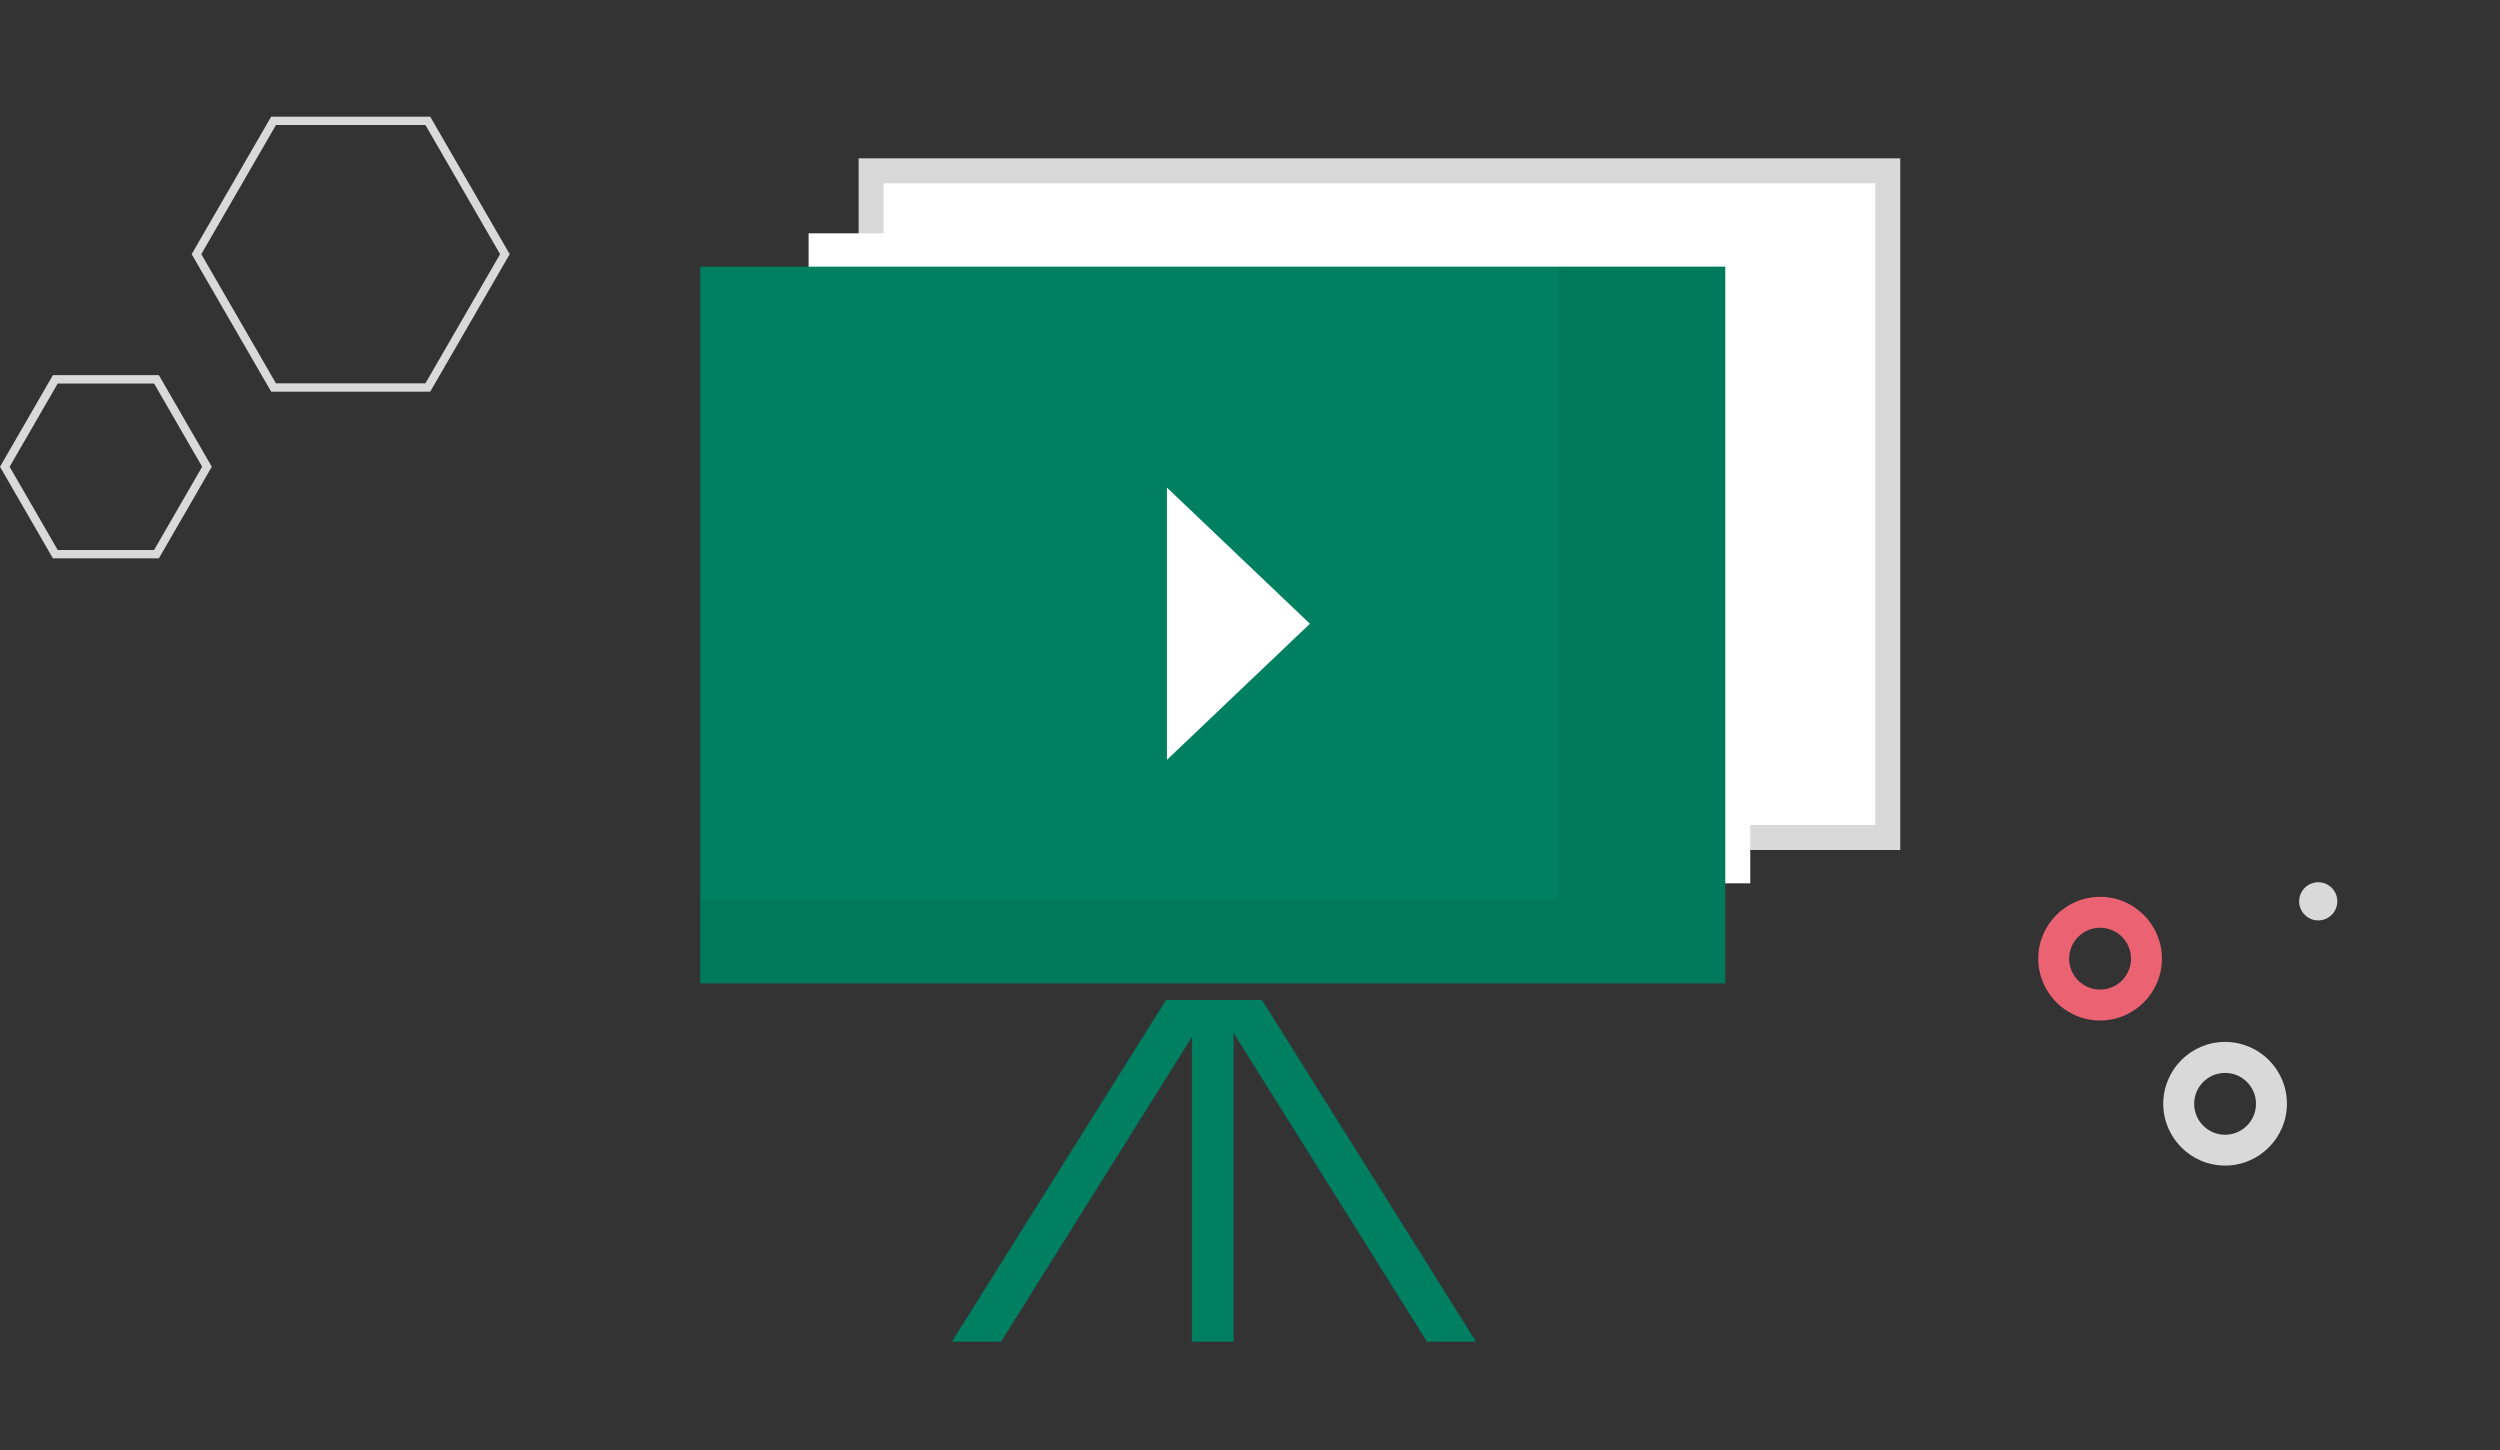 <?xml version="1.0" encoding="UTF-8"?> <svg xmlns="http://www.w3.org/2000/svg" width="300" height="174" viewBox="0 0 300 174" fill="none"><rect x="0" y="0" width="300" height="174" fill="#333333" stroke="none"/><g clip-path="url(#clip0_1939_7901)"><path d="M32.828 14.5H51.338L60.588 30.5L51.338 46.5H32.828L23.578 30.5L32.828 14.5Z" stroke="#D9D9D9" stroke-miterlimit="10"></path><path d="M6.638 45.52H18.778L24.838 56.01L18.778 66.499H6.638L0.578 56.01L6.638 45.52Z" stroke="#D9D9D9" stroke-miterlimit="10"></path><path d="M226.531 20.5H104.531V100.5H226.531V20.5Z" fill="white" stroke="#D9D9D9" stroke-width="2.999" stroke-miterlimit="10"></path><path d="M210.031 28H97.031V106H210.031V28Z" fill="white"></path><path d="M207.031 32H84.031V118H207.031V32Z" fill="#008060"></path><path opacity="0.05" d="M187.031 32V108H84.031V118H207.031V32H187.031Z" fill="black"></path><path d="M140.031 91.18V58.51L157.191 74.85L140.031 91.18Z" fill="white"></path><path d="M148.031 120H143.031V161H148.031V120Z" fill="#008060"></path><path d="M151.439 120H146.459L145.809 120.41L171.239 161H177.119L151.439 120Z" fill="#008060"></path><path d="M139.92 120H144.89L145.55 120.41L120.12 161H114.23L139.92 120Z" fill="#008060"></path><path d="M278.188 110.449C279.453 110.449 280.478 109.424 280.478 108.159C280.478 106.894 279.453 105.869 278.188 105.869C276.924 105.869 275.898 106.894 275.898 108.159C275.898 109.424 276.924 110.449 278.188 110.449Z" fill="#D9D9D9"></path><path d="M252.01 107.619C247.92 107.619 244.59 110.949 244.59 115.039C244.59 119.129 247.92 122.459 252.01 122.459C256.1 122.459 259.43 119.129 259.43 115.039C259.43 110.949 256.11 107.619 252.01 107.619ZM252.01 118.749C249.96 118.749 248.3 117.089 248.3 115.039C248.3 112.989 249.96 111.329 252.01 111.329C254.06 111.329 255.72 112.989 255.72 115.039C255.72 117.089 254.06 118.749 252.01 118.749Z" fill="#EB6272"></path><path d="M267.01 125.029C262.92 125.029 259.59 128.359 259.59 132.449C259.59 136.539 262.92 139.869 267.01 139.869C271.1 139.869 274.43 136.539 274.43 132.449C274.44 128.359 271.11 125.029 267.01 125.029ZM267.01 136.169C264.96 136.169 263.3 134.509 263.3 132.459C263.3 130.409 264.96 128.749 267.01 128.749C269.06 128.749 270.72 130.409 270.72 132.459C270.72 134.499 269.06 136.169 267.01 136.169Z" fill="#D9D9D9"></path></g><defs><clipPath id="clip0_1939_7901"><rect width="280.48" height="147" fill="white" transform="translate(0 14)"></rect></clipPath></defs></svg> 